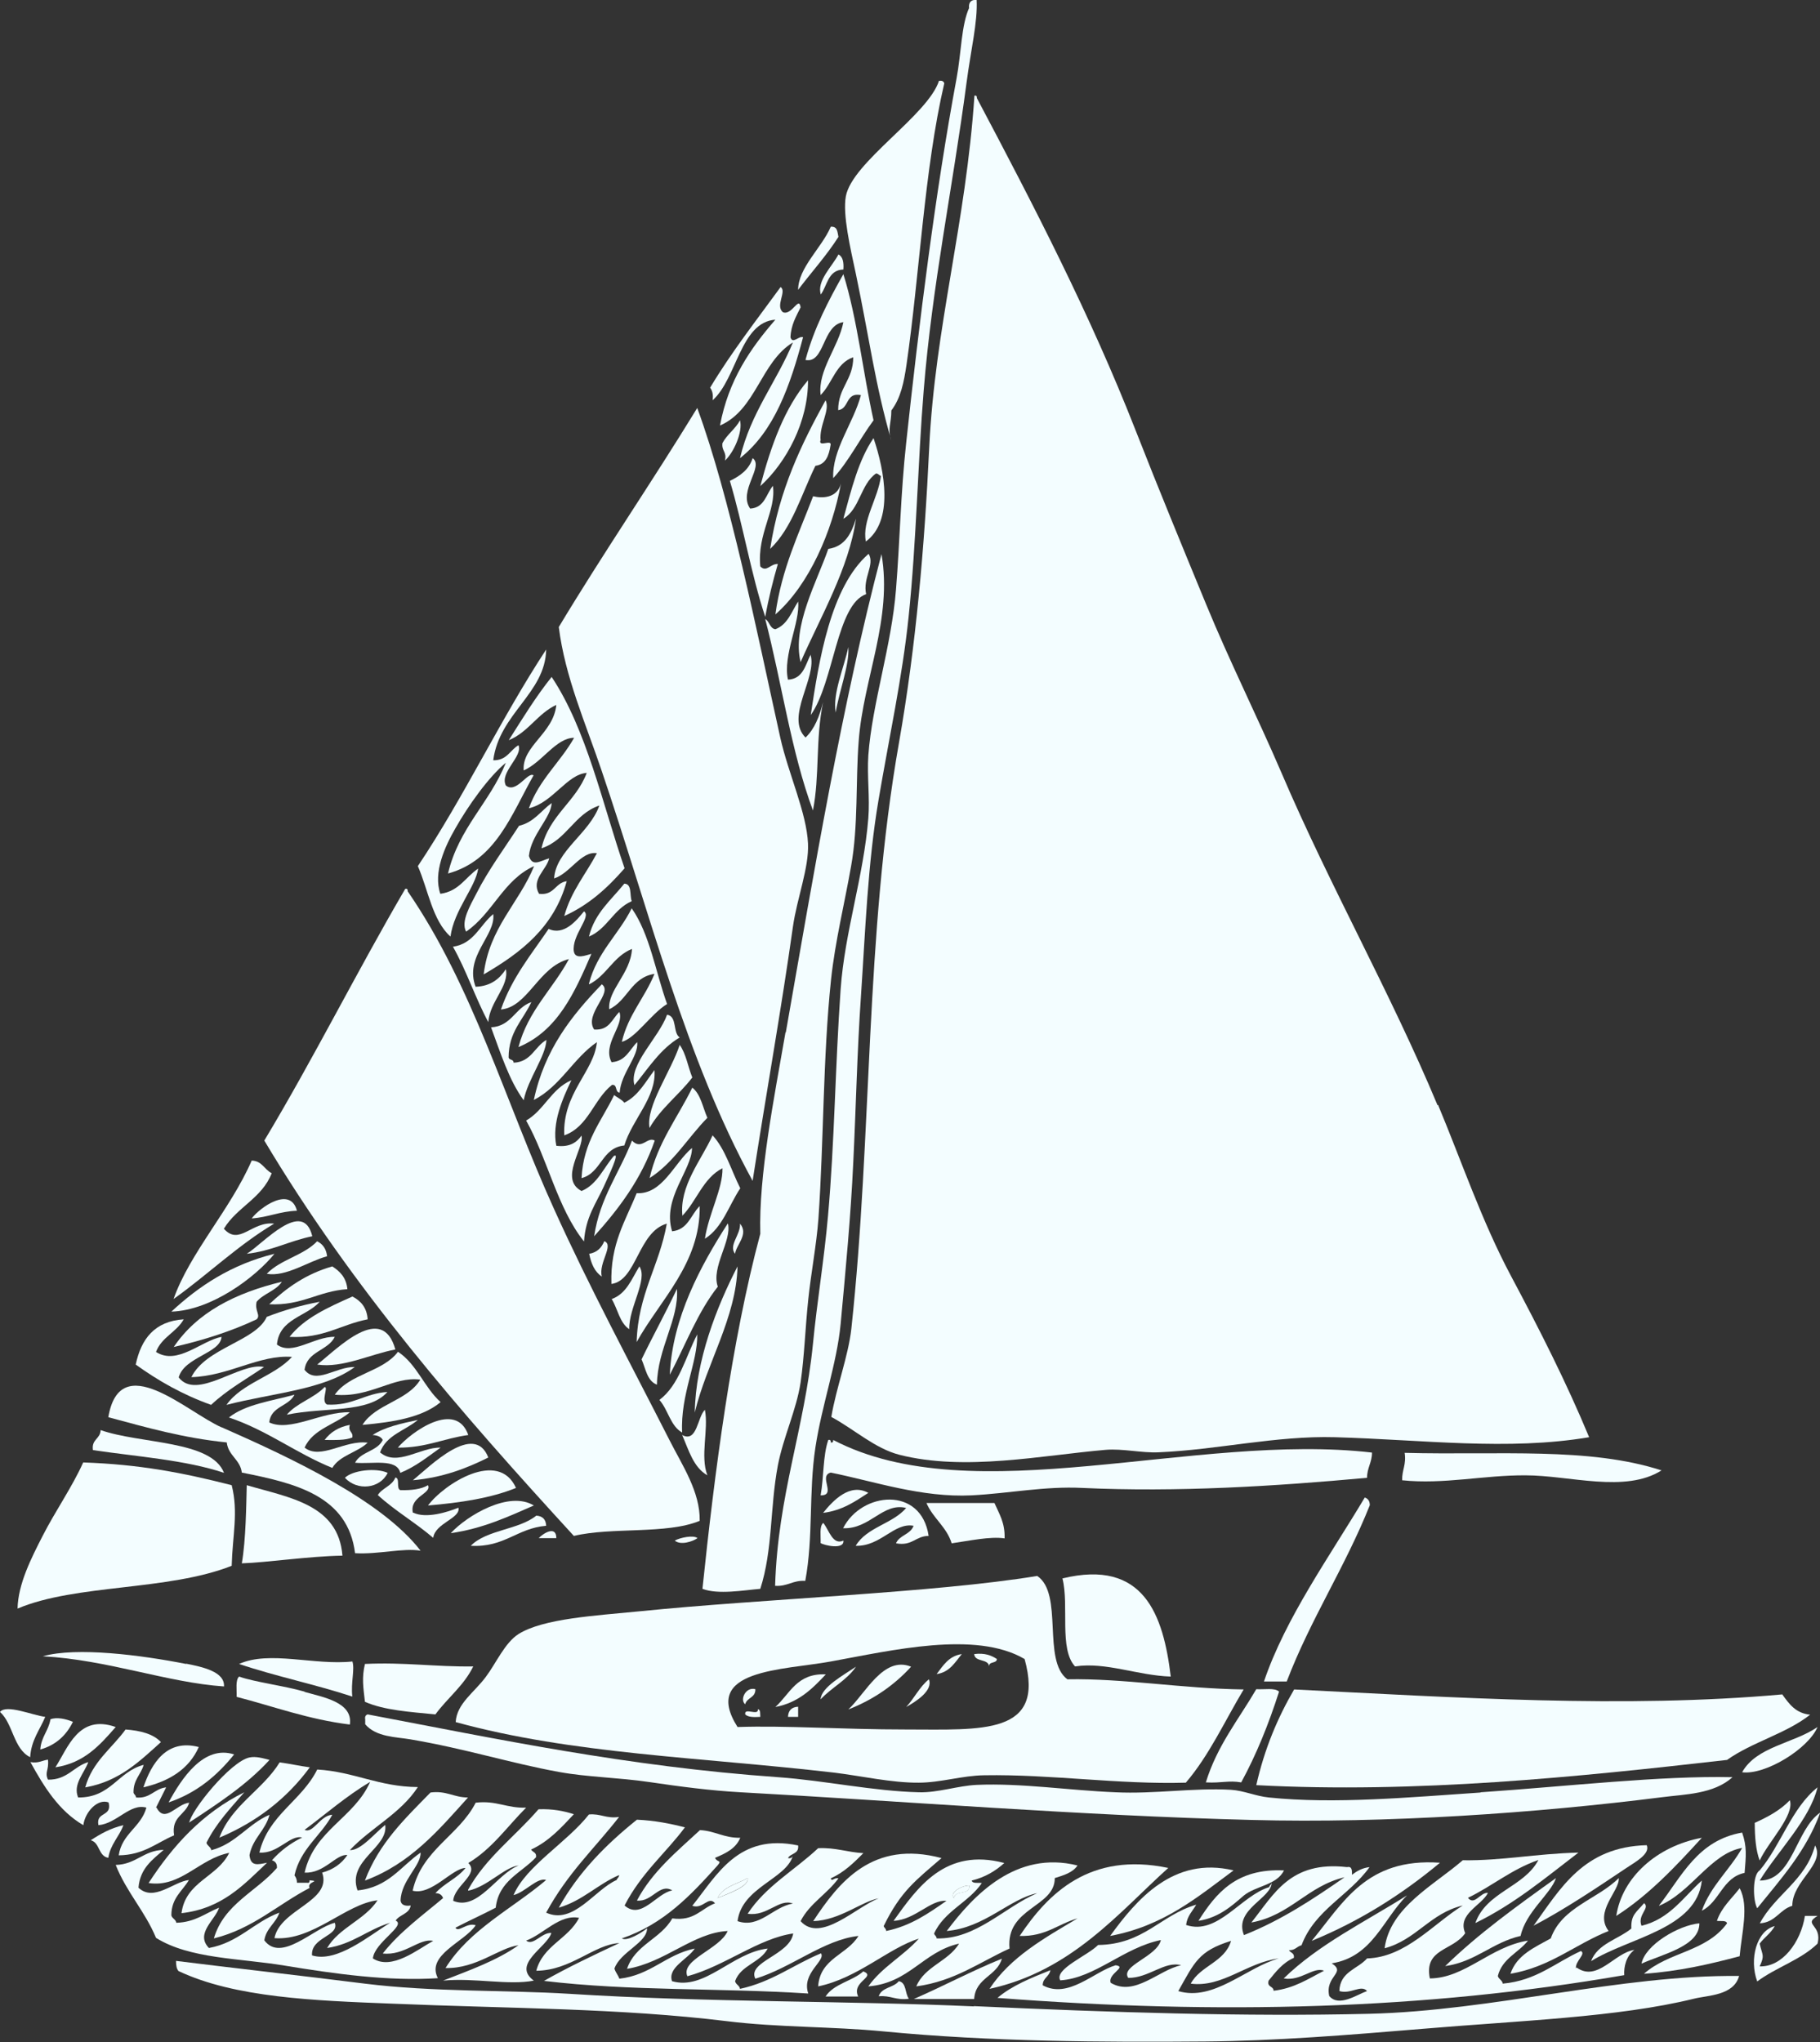 <?xml version="1.0" encoding="UTF-8"?> <svg xmlns="http://www.w3.org/2000/svg" id="Layer_1" data-name="Layer 1" viewBox="0 0 66.38 74.48"><rect x="0" y="0" width="66.38" height="74.48" fill="#333333" stroke="none"/><defs><style> .cls-1 { fill: #f3fdff; fill-rule: evenodd; stroke-width: 0px; } </style></defs><g><path class="cls-1" d="M35.35.28c-.29.63-.29,1.66-.46,2.57-.77,4.13-1.37,8.94-1.84,13.31-.2,1.82-.23,3.6-.37,5.33-.16,2.06-.87,4.16-1.01,6.06-.05.77.06,1.54,0,2.29-.17,2.13-.86,4.14-1.01,6.24-.2,2.84-.22,5.57-.46,8.26-.14,1.59-.4,3.13-.55,4.68-.31,3.11-1.28,5.51-1.38,8.82.46.03.64-.21,1.1-.18.3-1.61.12-3.21.37-4.87.24-1.57.78-3.04.92-4.5.18-1.95.37-3.93.46-5.88.1-2.02.14-4.04.28-6.06.16-2.38.25-4.86.64-7.16.38-2.25.87-4.48,1.1-6.7.29-2.8.33-5.56.55-8.26.31-3.83,1.06-7.41,1.56-11.2.16-1.22.41-2.22.37-3.03-.2-.02-.29.08-.28.28Z"></path><path class="cls-1" d="M34.25,2.94c-.4,1.26-3.17,2.97-3.4,4.22-.12.67.16,1.87.37,2.85.49,2.34.7,4.03,1.29,6.06-.15-.42,0-.62,0-1.1.35-.46.46-1.05.55-1.65.48-3.29.65-7.15,1.38-10.28-.02-.07-.08-.11-.18-.09Z"></path><path class="cls-1" d="M52.43,40.31c-1.71-4.1-3.93-8-5.69-12.12-.89-2.07-1.89-4.06-2.75-6.15-.87-2.11-1.74-4.22-2.57-6.34-1.66-4.24-3.72-8.21-5.79-12.12,0-.06-.01-.11-.09-.09-.31,4.66-1.44,8.43-1.65,12.85-.17,3.6-.48,7.21-1.1,10.74-1.25,7.08-.97,14.28-1.74,21.39-.11.99-.55,2.14-.73,3.21.85.46,1.59,1.15,2.48,1.38,2.39.61,5.2.02,7.53-.18.63-.05,1.31.12,1.93.09,2.14-.09,4.28-.61,6.43-.55,3.2.09,6.31.5,9.27,0-.83-2-1.82-3.95-2.85-5.88-1.07-2.01-1.78-4.13-2.66-6.24Z"></path><path class="cls-1" d="M30.3,8.27c-.33.77-1.19,1.5-1.19,2.3.49-.65,1.03-1.24,1.47-1.93-.04-.18-.03-.39-.28-.37Z"></path><path class="cls-1" d="M29.93,10.75c.25-.33.26-.9.83-.92.02-.26-.02-.47-.18-.55-.22.43-.81.97-.64,1.47Z"></path><path class="cls-1" d="M29.38,13.13c.7.14.61-1.28,1.38-1.38-.18.92-.94,1.75-.83,2.66.43-.43.55-1.16,1.19-1.38,0,.83-.55,1.1-.55,1.93.41-.05.26-.66.83-.55-.27,1.02-1.06,2-1.01,3.03.57-.62.96-1.42,1.47-2.11-.39-1.76-.59-3.7-1.1-5.33-.54.96-1.06,1.94-1.38,3.12Z"></path><path class="cls-1" d="M28.83,12.31c.02-.47.21-.77.37-1.1-.06-.43-.31.3-.64.18-.3-.23.15-.77-.09-.92-.88,1.21-1.79,2.37-2.57,3.67.08.11.12.25.09.46.89-.79,1.01-2.85,2.29-2.94-.91,1.05-1.71,2.2-2.02,3.86,1.32-.57,1.48-2.31,2.66-3.03-.6,1.45-1.54,2.56-1.93,4.22,1.25-.98,1.83-2.64,2.3-4.41-.16-.06-.38.27-.46,0Z"></path><path class="cls-1" d="M29.47,13.87c-.86,1.01-1.35,2.39-1.74,3.86.95-.86,1.75-2.35,1.74-3.86Z"></path><path class="cls-1" d="M29.93,16.07c-.06-.56.36-1.11.18-1.47-.88,1.6-1.69,3.26-2.02,5.42.8-.76,1.14-1.99,1.65-3.03.38-.05.49-.37.55-.74.07-.25-.43.07-.37-.18Z"></path><path class="cls-1" d="M25.43,14.88c-1.65,2.7-3.42,5.28-5.05,7.99.23,1.83.98,3.51,1.56,5.23,1.75,5.15,3.07,10.52,5.51,14.97.49-3.16,1.05-6.28,1.47-9.27.15-1.05.59-2.15.55-3.03-.05-1.13-.71-2.53-1.01-3.86-.88-3.98-1.83-8.76-3.03-12.03Z"></path><path class="cls-1" d="M26.35,16.16c-.04.29.17.32.09.64.32-.29.66-1.05.55-1.47-.17.32-.47.51-.64.83Z"></path><path class="cls-1" d="M27.73,20.66c-.12-1.2.59-2.04.46-2.94-.25.3-.3.8-.83.83-.45-.64.52-1.53.09-1.84-.13.42-.46.65-.83.83.48,1.61.77,3.39,1.29,4.96.12-.67.28-1.31.46-1.93-.28-.01-.41.32-.64.09Z"></path><path class="cls-1" d="M29.66,18.09c-.52,1.37-1.15,2.65-1.38,4.32,1.24-1.08,2.08-3.06,2.39-4.77-.14.54-.7.54-1.01.46Z"></path><path class="cls-1" d="M30.21,20.02c-.41,1.19-1.33,2.82-1.01,4.13.72-1.64,1.77-3.43,2.02-5.23-.17.54-.4,1.01-1.01,1.1Z"></path><path class="cls-1" d="M31.68,20.2c-1.39,1.21-1.81,3.89-2.11,5.88.85-1.2.94-4.03,2.02-4.41-.13-.59.33-1.08.09-1.47Z"></path><path class="cls-1" d="M28.65,37.65c-.42,2.42-.98,5.21-.92,7.35-1.05,3.91-1.67,8.73-2.11,12.95.58.22,1.5.05,2.11,0,.46-1.43.35-2.97.64-4.5.2-1.04.68-2.03.83-3.03.14-.97.17-2,.28-3.03.1-.96.3-1.99.37-2.94.2-2.89.16-5.85.46-8.72.15-1.4.49-2.76.73-4.13.27-1.5.16-3.06.28-4.59.17-2.26,1.24-4.44.83-6.8-1.45,5.52-2.45,11.53-3.49,17.45Z"></path><path class="cls-1" d="M29.57,23.87c-.2.38-.27.89-.83.92-.2-.87.45-2.1.37-2.85-.24.37-.38.84-.83,1.01-.21-.03-.21-.29-.37-.37.6,2.31.95,4.86,1.74,6.98.25-1.27.09-2.6.37-3.95-.13.51-.31.98-.64,1.29-.76-.75.44-2.19.18-3.03Z"></path><path class="cls-1" d="M18.55,27c.72-.29,1.05-.97,1.74-1.29-.1,1.04-1.26,1.5-1.19,2.39.67-.29,1.18-1.19,1.84-1.19-.51.9-1.28,1.53-1.65,2.57.87-.2,1.39-1.24,2.11-1.29-.4,1.06-1.38,1.55-1.65,2.75.92-.3,1.19-1.25,2.11-1.56-.36,1.02-1.59,1.65-1.65,2.66.59-.19.99-1.01,1.56-.92-.4.76-.94,1.38-1.19,2.29.91-.41,1.59-1.04,2.2-1.74-.82-2.39-1.38-5.05-2.66-6.98-.57.71-1.06,1.51-1.56,2.3Z"></path><path class="cls-1" d="M22.77,32.23c-.48.6-1.08,1.07-1.29,1.93.67-.28.89-1,1.56-1.29-.08-.23.02-.64-.28-.64Z"></path><path class="cls-1" d="M20.2,44.08c-1.77-3.9-2.95-8.11-5.33-11.57,0-.06-.01-.11-.09-.09-1.76,3.01-3.35,6.2-5.14,9.18,3.2,5.37,7.19,9.95,11.29,14.42,1.38-.33,3.38-.05,4.59-.55.02-1.06-.64-2.03-1.1-2.94-1.45-2.85-2.92-5.57-4.22-8.45Z"></path><path class="cls-1" d="M21.49,35.9c.63-.31.88-1.02,1.56-1.29-.05.9-.89,1.5-.83,2.2.67-.31.8-1.16,1.65-1.29-.35.87-.96,1.49-1.19,2.48.51-.14,1.06-1.02,1.65-1.38-.42-1.17-.63-2.55-1.29-3.49-.48.96-1.27,1.61-1.56,2.75Z"></path><path class="cls-1" d="M20.93,34.71c-.09-.6.66-1.28.37-1.47-.27.33-.73.9-1.29.64-.63.93-1.34,1.78-1.74,2.94.99-.09,1.37-1.56,2.48-1.84-.59,1.1-1.49,1.88-1.84,3.21,1.43-.59,2.05-1.99,2.66-3.4-.2.05-.59.22-.64-.09Z"></path><path class="cls-1" d="M17.35,36c-.43-1.12.74-1.88.64-2.66-.49.4-.7,1.08-1.47,1.19.49.86.82,1.88,1.29,2.75.05-.75.77-1.31.64-1.93-.23.35-.55.62-1.1.64Z"></path><path class="cls-1" d="M22.31,38.75c-.36-.66.47-1.35.28-1.84-.27.25-.36.68-.92.64-.38-.57.71-1.34.28-1.65-1.1,1.14-2.09,2.38-2.48,4.22.97-.5,1.43-1.51,2.3-2.11-.1,1.07-1.26,1.86-1.19,3.4.88-.31,1.07-1.31,1.74-1.84.21-.03.1.27.28.28.05-.71.7-1.32.64-1.84-.28.27-.41.69-.92.73Z"></path><path class="cls-1" d="M24.33,37.01c-.3.84-1.41,1.82-1.19,2.57.51-.62.94-1.32,1.65-1.74-.26-.17-.08-.77-.46-.83Z"></path><path class="cls-1" d="M23.69,41.14c.41-.72,1.07-1.2,1.56-1.84-.16-.4-.23-.87-.46-1.19-.31.96-1.24,2.23-1.1,3.03Z"></path><path class="cls-1" d="M22.77,40.22c-.09-.12-.25-.18-.37-.28-.46.95-1.12,1.69-1.19,3.03.73-.19.73-1.11,1.56-1.19.28-.94,1.18-1.76,1.1-2.75-.33.43-.59.94-1.1,1.19Z"></path><path class="cls-1" d="M23.69,42.97c.88-.56,1.4-1.48,2.11-2.2-.17-.38-.24-.86-.55-1.1-.53,1.09-1.26,1.99-1.56,3.31Z"></path><path class="cls-1" d="M24.88,44.35c.53-.54.76-1.38,1.47-1.74.02.73-.51,1.68-.64,2.57.64-.4.87-1.21,1.29-1.84-.33-.65-.54-1.42-1.01-1.93-.4.89-1.22,1.84-1.1,2.94Z"></path><path class="cls-1" d="M23.05,41.6c-.45,1.17-1.17,2.08-1.38,3.49.9-1,1.72-2.08,2.21-3.49-.27-.16-.48.37-.83,0Z"></path><path class="cls-1" d="M24.51,44.9c-.36-1.2.72-2.21.73-3.03-.65.54-1.07,1.7-2.02,1.65-.4,1-.97,1.85-.92,3.31.92-.12.97-1.9,2.02-2.2-.27,1.54-1.05,2.56-1.1,4.32.84-1.52,2.33-2.87,2.3-4.96-.33.32-.42.86-1.01.92Z"></path><path class="cls-1" d="M9.18,44.44c.6-.04,1.03-.26,1.65-.28-.24-.92-1.36-.11-1.65.28Z"></path><path class="cls-1" d="M9,45.73c.91-.1,1.55-.47,2.39-.64-.34-1.4-1.81.29-2.39.64Z"></path><path class="cls-1" d="M26.54,44.63c-.97,1.51-2.02,3.43-2.11,5.51.57-1.08,1.02-2.29,1.75-3.21-.25-.71.52-1.68.37-2.3Z"></path><path class="cls-1" d="M26.81,45.73c.04-.33.51-.71.18-1.1.03.4-.43.79-.18,1.1Z"></path><path class="cls-1" d="M11.57,45.27c-.49.52-1.35.67-1.84,1.19.71.12,1.5-.45,2.2-.64-.03-.27-.16-.45-.37-.55Z"></path><path class="cls-1" d="M22.04,45.27c-.1.24-.26.41-.55.46.07.36.2.66.46.83-.13-.5.46-1.15.09-1.29Z"></path><path class="cls-1" d="M12.12,46.19c-.95.27-1.67.78-2.3,1.38,1.19.06,1.79-.48,2.85-.55-.04-.42-.27-.65-.55-.83Z"></path><path class="cls-1" d="M22.31,47.38c.22.36.29.87.64,1.1-.02-.79.69-1.81.37-2.29-.28.45-.47,1-1.01,1.19Z"></path><path class="cls-1" d="M6.33,49.13c1.1-.25,2.12-.58,3.03-1.01.16-.15-.08-.31,0-.64.25-.3.71-.4.92-.73-1.7.41-3.1,1.12-3.95,2.39Z"></path><path class="cls-1" d="M23.96,50.5c.02-1.32.81-2.38.73-3.49-.41.87-.87,1.7-1.29,2.57.15.34.2.78.55.92Z"></path><path class="cls-1" d="M12.85,47.29c-.87.39-1.74.77-2.29,1.47,1.23.07,1.87-.45,2.85-.64-.03-.43-.25-.67-.55-.83Z"></path><path class="cls-1" d="M11.11,49.95c.09-.67.85-.68,1.1-1.19-.75-.02-1.55.7-2.11.28.09-.95,1.07-1.01,1.56-1.56-.69.13-1.34.32-1.93.55-.4.89-2.23,1.13-2.75,2.2,1.37-.04,2.48-.83,3.67-.74-.66.72-1.82.94-2.39,1.75,1.72-.44,3.55-.55,4.68-1.38-.69-.02-1.42.66-1.84.09Z"></path><path class="cls-1" d="M6.52,50.23c.21-.74,1.52-.87,1.56-1.47-.74.14-1.61,1.05-2.39.55.2-.54.75-.72,1.01-1.19-1.06.07-1.55.71-1.75,1.65.82.59,1.71,1.1,2.75,1.47.57-.54,1.27-.93,1.93-1.38-.86-.2-2.46,1.25-3.12.37Z"></path><path class="cls-1" d="M11.57,49.77c.92.14,1.94-.38,2.85-.55-.48-1.72-2.08-.06-2.85.55Z"></path><path class="cls-1" d="M24.88,52.25c-.07-1.39.57-2.55.55-3.58-.43.83-.66,1.85-1.38,2.39.32.36.4.95.83,1.19Z"></path><path class="cls-1" d="M8.08,52.06c-1.27-.56-3.7-2.89-4.13-.37,1.38.37,2.73.76,4.32.92.06.49.49.62.55,1.1,1.97.39,3.87.85,4.13,2.94.85.05,1.77-.2,2.39-.09-1.4-1.82-4.66-3.36-7.25-4.5Z"></path><path class="cls-1" d="M11.11,52.8c.3-.68,1.12-.84,1.65-1.29-1.03-.03-2.18.73-2.94.37.06-.59.71-.58.92-1.01-.84.23-1.79.35-2.39.83,1.4.47,2.44,1.3,3.77,1.84.27-.46.91-.56,1.29-.92-.84-.11-1.71.64-2.3.18Z"></path><path class="cls-1" d="M25.71,51.42c-.28.27-.28,1.21-.83.92.24.55.41,1.18.92,1.47-.27-.71.05-1.66-.09-2.39Z"></path><path class="cls-1" d="M14.51,52.8c1.02.01,1.68-.34,2.57-.46-.45-1.28-2.08-.12-2.57.46Z"></path><path class="cls-1" d="M13.86,52.98c.22-.64.92-.8,1.38-1.19-.61.13-1.21.26-1.65.55.17.01.31.06.37.18-.2.42-.8.42-1.01.83.62.06,1.52-.17,1.65.37.57-.23,1-.59,1.47-.92-.73-.02-1.58.7-2.2.18Z"></path><path class="cls-1" d="M12.76,51.97c-.42.08-.71.27-.92.55.38,0,.75.02,1.01-.09.04-.22-.17-.2-.09-.46Z"></path><path class="cls-1" d="M3.67,52.16c-.01.33-.34.33-.28.73,1.62.24,3.38.36,4.78.83-.46-1.19-3.05-1.05-4.5-1.56Z"></path><path class="cls-1" d="M15.06,53.99c1.09-.1,1.95-.43,2.75-.83-.51-1.31-2.12.31-2.75.83Z"></path><path class="cls-1" d="M30.39,52.52c0,.06-.01.11-.09.09,0-.06-.01-.11-.09-.09-.2.57-.16,1.37-.28,2.02.6.01-.1-.71.37-.83,1.58.32,3.32.92,5.14.83,1.36-.07,2.67-.34,4.04-.27,3.46.16,7.01-.06,10.38-.37,0-.37.18-.55.18-.92-6.46-.75-14.54,2.21-19.65-.46Z"></path><path class="cls-1" d="M51.23,52.98c.07.44-.1.63-.09,1.01,1.51.16,2.99-.19,4.5-.18,1.61,0,3.63.66,4.96-.18-2.65-.86-5.92-.55-9.37-.64Z"></path><path class="cls-1" d="M3.03,53.35c-.4.89-1.01,1.76-1.47,2.66-.42.82-.9,1.76-.92,2.66,2.13-.9,5.48-.64,7.81-1.56.03-1.1.25-1.96,0-2.94-1.8-.46-3.37-.76-5.42-.83Z"></path><path class="cls-1" d="M15.61,54.91c1.19-.1,2.3-.27,3.21-.64-.64-1.42-2.62-.15-3.21.64Z"></path><path class="cls-1" d="M12.58,53.9c.45.49,1.28.4,1.56-.18-.44-.2-1.29-.09-1.56.18Z"></path><path class="cls-1" d="M9,54.17c-.02.72-.03,1.98-.18,2.85.93-.03,2.43-.26,3.67-.28-.15-1.87-1.93-2.11-3.49-2.57Z"></path><path class="cls-1" d="M30.02,55.18c.71-.09,1.17-.42,1.65-.73-.67-.37-1.28.27-1.65.73Z"></path><path class="cls-1" d="M30.76,55.74c.98.03,1.44-.95,2.29-.74-.49.58-1.44.7-1.84,1.38.91.03,1.4-.86,2.11-.73-.11.32-.52.34-.64.64.6.11.71-.27,1.19-.27-.27-1.83-2.45-1.61-3.12-.28Z"></path><path class="cls-1" d="M16.44,55.92c1.18-.17,2.09-.6,3.03-1.01-.9-.55-2.43.36-3.03,1.01Z"></path><path class="cls-1" d="M33.79,54.82c.24.56.73.86.92,1.47.63-.09,1.4-.26,1.93-.18.02-.57-.2-.9-.37-1.29h-2.48Z"></path><path class="cls-1" d="M19.56,55.28c-.64.52-1.81.51-2.39,1.1,1.23.07,1.68-.64,2.75-.73-.01-.23-.13-.36-.37-.37Z"></path><path class="cls-1" d="M30.02,55.55c-.14.13-.08.47-.09.73.11.08.87.26.83-.09-.39.18-.52-.38-.73-.64Z"></path><path class="cls-1" d="M19.65,56.1h.64c0-.49-.51-.15-.64,0Z"></path><path class="cls-1" d="M24.61,56.19c.21.18.65.04.83-.09-.15-.12-.63-.02-.83.09Z"></path><path class="cls-1" d="M30.76,18.92c.6-.35.63-1.26,1.19-1.65.09,0,.11.07.18.09-.1.82-.7,1.63-.55,2.39,1.02-.75.69-2.57.28-3.77-.55.8-.81,1.88-1.1,2.94Z"></path><path class="cls-1" d="M30.48,25.99c.12-.76.51-1.75.46-2.39-.15.74-.58,1.68-.46,2.39Z"></path><path class="cls-1" d="M15.24,31.59c.38.87.53,1.98,1.19,2.57.13-.97.91-1.79,1.01-2.48-.46.31-.7.83-1.38.92-.27-.78.17-1.73.55-2.39.47-.83,1.21-1.87,1.84-2.39-.59,1.46-1.72,2.38-2.11,4.04,1.75-.48,2.31-2.15,3.12-3.58-.21-.15-.63.68-1.01.37-.24-.48.63-1.06.46-1.47-.31.18-.42.56-.92.55.22-1.71,1.9-2.44,1.93-4.04-1.66,2.53-3,5.39-4.68,7.9Z"></path><path class="cls-1" d="M20.02,31.31c-.32.09-.6.32-.73-.09.08-.78.81-1.39.83-1.93-.39.28-.64.7-1.19.83-.51.79-1.12,1.61-1.56,2.48-.22.43-.57,1.01-.37,1.38.97-.66,1.36-1.89,2.48-2.39-.56,1.37-1.63,2.23-1.84,3.95,1.36-.79,2.57-1.72,3.03-3.4-.43.06-.45.53-1.01.46-.3-.52.27-.87.37-1.29Z"></path><path class="cls-1" d="M18.73,38.75c0-.12-.16-.08-.18-.18,0-.94.53-1.37.83-2.02-.59.2-.72.88-1.47.92.35.94.65,1.92,1.19,2.66.16-.79.8-1.59.83-2.2-.43.24-.55.8-1.19.83Z"></path><path class="cls-1" d="M22.4,42.15c-.39.44-.61,1.05-1.19,1.29-.83-.44.1-1.55,0-2.02-.18.25-.43.43-.92.37-.17-.84.24-1.74.55-2.39-.73.31-.99,1.09-1.65,1.47.78,1.39,1.14,3.2,2.11,4.41.06-.9.44-1.38.73-2.02.18-.4.58-1.23.37-1.1Z"></path><path class="cls-1" d="M8.17,44.81c.47-.78,1.39-1.11,1.74-2.02-.27-.13-.35-.45-.73-.46-.78,1.79-2.26,3.37-2.85,5.05,1.25-.89,2.33-1.95,3.67-2.75-.82-.1-1.27.83-1.84.18Z"></path><path class="cls-1" d="M10.01,45.73c-1.57.39-2.75,1.17-3.76,2.11,1.48-.05,3.08-1.27,3.76-2.11Z"></path><path class="cls-1" d="M26.9,46.19c-.76,1.47-1.53,3.43-1.56,5.33.43-1.8,1.51-3.45,1.56-5.33Z"></path><path class="cls-1" d="M14.51,49.31c-.55.73-1.77.8-2.3,1.56,1.29.12,2.13-.68,3.12-.55-.47.78-1.63.88-2.11,1.65,1.13-.1,2.18-.27,2.85-.83-.6-.54-.87-1.39-1.56-1.84Z"></path><path class="cls-1" d="M11.84,50.59c-.39.41-1.02.58-1.38,1.01,1.37-.29,2.97-.04,3.67-.83-.83.05-1.26.51-2.2.46-.24-.12.06-.64-.09-.64Z"></path><path class="cls-1" d="M15.06,55.18c-.14-.6.7-.7.55-1.01-.25.15-.61.19-1.01.18-.16-.06,0-.44-.18-.46-.12.31-.48.38-.64.64.62.57,1.38,1.01,2.02,1.56.07-.54,1.01-.71.92-1.1-.39.16-1.18.41-1.65.18Z"></path></g><g><path class="cls-1" d="M49.77,54.63c-1.27,2.13-2.89,4.39-3.67,6.7h.83c.87-2.28,2.13-4.17,3.03-6.43,0-.16-.07-.24-.18-.28Z"></path><path class="cls-1" d="M37.83,57.48c-3.78.62-9.98.83-14.51,1.29-1.61.16-3.5.26-4.41.83-.5.32-.82,1.07-1.19,1.56-.42.57-1.06.97-1.1,1.65,4.25,1.17,8.95,1.28,13.77,1.84,1.01.12,2.13.38,3.12.37.8,0,1.58-.26,2.39-.27,2.45-.04,4.88.34,7.35.27.85-.99,1.42-2.25,2.11-3.4-2.25-.03-4.38-.41-6.43-.37-.93-.69-.13-3.12-1.1-3.77ZM33.05,63.08c-2.36,0-4.36-.15-6.15-.09-1.34-2.11,1.66-2.07,3.4-2.39,2.21-.4,5.28-1.14,7.07-.09.77,2.79-1.56,2.57-4.32,2.57Z"></path><path class="cls-1" d="M38.75,57.57c.25.98-.13,2.58.46,3.21,1.13-.17,2.27.33,3.49.37-.27-2.25-.98-4.3-3.95-3.58Z"></path><path class="cls-1" d="M6.79,60.69c-1.62-.32-3.99-.63-5.23-.28,2.38.13,4.54.96,6.61,1.1.03-.54-.78-.71-1.38-.83Z"></path><path class="cls-1" d="M34.16,61.06c.48-.07.67-.43.92-.73-.48.07-.68.42-.92.73Z"></path><path class="cls-1" d="M36.08,60.79c-.03-.21.27-.1.28-.28-.2-.13-.44-.23-.83-.18.03.31.52.15.55.46Z"></path><path class="cls-1" d="M12.85,60.6c-1.38.15-3.02-.41-4.13.09,1.33.45,2.8.75,4.13,1.19-.06-.51.1-1,0-1.29Z"></path><path class="cls-1" d="M30.94,62.35c.92-.36,1.68-.89,2.29-1.56-1.01-.41-1.67.99-2.29,1.56Z"></path><path class="cls-1" d="M13.31,60.69c-.12.51-.06.85,0,1.38.7.31,1.65.37,2.57.46.44-.6,1.04-1.05,1.38-1.75-1.37.02-2.53-.16-3.95-.09Z"></path><path class="cls-1" d="M29.93,61.98c.4-.43.96-.7,1.29-1.19-.46.31-1.27.75-1.29,1.19Z"></path><path class="cls-1" d="M28.28,62.26c.85-.16,1.35-.67,1.84-1.19-1.06-.05-1.31.71-1.84,1.19Z"></path><path class="cls-1" d="M11.11,61.7c-.77-.22-1.83-.35-2.39-.55-.14.13-.08.47-.09.74,1.36.35,2.6.82,4.13,1.01.12-.82-.99-1-1.65-1.19Z"></path><path class="cls-1" d="M33.05,62.26c.36-.2.99-.6.83-1.01-.34.27-.53.69-.83,1.01Z"></path><path class="cls-1" d="M27.18,62.16c.06-.25.38-.23.37-.55-.35-.1-.58.39-.37.55Z"></path><path class="cls-1" d="M45.82,61.61c-.64,1.1-1.43,2.06-1.84,3.4.6.03.82-.08,1.29,0,.55-1.01,1-2.12,1.38-3.31-.15-.15-.54-.07-.83-.09Z"></path><path class="cls-1" d="M65.01,61.8c-5.76.52-11.96.11-17.81-.18-.6,1.03-1.08,2.16-1.38,3.49,5.83.31,11.74-.3,17.17-.92.91-.65,2.16-.96,3.03-1.65-.53-.05-.77-.4-1.01-.73Z"></path><path class="cls-1" d="M0,62.44c.48.43.49,1.35,1.1,1.65.04-.63.35-.99.55-1.47-.47-.06-1.42-.47-1.65-.18Z"></path><path class="cls-1" d="M28.74,62.62h.37v-.37c-.23.01-.36.13-.37.37Z"></path><path class="cls-1" d="M27.18,62.53c.11.11.33.1.55.09-.01-.11.02-.26-.09-.28.04.26-.5-.07-.46.18Z"></path><path class="cls-1" d="M53.99,65.38c-2.54.17-5.32.43-7.71.18-.49-.05-.91-.25-1.38-.28-1.36-.08-2.79.16-4.22.09-1.7-.07-3.43-.34-5.05-.27-.69.03-1.42.29-2.11.27-1.67-.04-3.45-.43-5.14-.55-5.53-.39-10.27-1.4-14.97-2.29-.07.02-.11.08-.09.18v.18c.4.47,1.12.46,1.65.55,2.05.35,3.61.86,5.42,1.19,1.04.19,2.16.2,3.31.37,1.08.16,2.22.31,3.31.37,5.86.32,12.38.85,18.64,1.01,4.93.13,10.39-.25,14.97-.83.85-.11,1.88-.11,2.57-.73-2.62-.06-5.97.33-9.18.55Z"></path><path class="cls-1" d="M1.84,62.71c-.07.42-.34.64-.37,1.1.57-.16.95-.52,1.19-1.01-.27-.11-.59-.18-.83-.09Z"></path><path class="cls-1" d="M2.02,64.46c1.06-.16,1.63-.82,2.2-1.47-1.36-.48-1.74.76-2.2,1.47Z"></path><path class="cls-1" d="M63.54,64.64c.84.11,2.41-.85,2.75-1.65-.87.6-2.23.71-2.75,1.65Z"></path><path class="cls-1" d="M3.12,65.19c1.24-.22,1.98-.96,2.75-1.65-.28-.3-.75-.42-1.29-.46-.5.69-1.21,1.17-1.47,2.11Z"></path><path class="cls-1" d="M5.23,65.19c.94-.22,1.66-.66,2.02-1.47-1.18-.31-1.73.61-2.02,1.47Z"></path><path class="cls-1" d="M6.15,65.74c1.03-.35,1.77-.98,2.39-1.75-1.11-.36-1.92.88-2.39,1.75Z"></path><path class="cls-1" d="M6.89,66.48c1.05-.69,2.11-1.38,2.94-2.29-.24-.06-.49-.14-.73-.09-.7.15-2.14,1.94-2.2,2.39Z"></path><path class="cls-1" d="M5.69,65.93c.12-.25.25-.49.37-.74-.44.05-.57.42-1.1.37,0-.09-.08-.11-.09-.18-.01-.47.27-.65.37-1.01-.95.25-1.19,1.2-2.39,1.19-.2-.48.22-.88.37-1.29-.54.16-.76.65-1.47.64-.13-.28.04-.33,0-.73-.22.03-.34.14-.64.09.5.91,1.04,1.78,1.93,2.3.06-.48.52-.98.92-.83.14.54-.47.32-.37.83.68-.06,1.15-.81,1.75-.64-.2.72-.89.94-1.01,1.74.91-.01,1.38-.46,2.02-.73-.11-.69.42-.74.55-1.19-.47.05-.88.77-1.19.18Z"></path><path class="cls-1" d="M7.99,67.03c1.38-.58,2.48-1.44,3.31-2.57-.38-.05-.72-.13-1.1-.18-.63,1.02-1.75,1.55-2.2,2.75Z"></path><path class="cls-1" d="M7.71,67.49c-.02-.13-.15-.16-.18-.28.36-.72.88-1.26,1.38-1.84-1.52.75-2.6,1.94-3.49,3.31,1.17.18,1.85-.89,2.94-1.1-.43.89-1.59,1.04-1.74,2.2,1.49-.17,2.27-1.04,3.12-1.84-.35.07-.6.14-.64-.28.12-.62.58-.89.73-1.47-.79.34-1.22,1.05-2.11,1.29Z"></path><path class="cls-1" d="M15.7,65.38c-.92.94-1.88,1.85-2.39,3.21,1.65-.61,2.69-1.84,3.76-3.03-.53,0-.78-.26-1.38-.18Z"></path><path class="cls-1" d="M64,66.48c0,.52.04,1.01.18,1.38.31-.68,1.28-1.65,1.1-2.2-.34.36-.8.61-1.29.83Z"></path><path class="cls-1" d="M3.95,67.76c.08-.5.4-.77.55-1.19-.47.11-.84.32-1.19.55.34.09.27.58.64.64Z"></path><path class="cls-1" d="M60.51,69.51c1.17-.48,1.88-1.91,3.03-2.11-.45.8-1.14,1.37-1.47,2.29.65-.32.75-1.21,1.56-1.38.05-.62.09-.95-.09-1.47-1.62.28-2.2,1.59-3.03,2.66Z"></path><path class="cls-1" d="M58.95,69.88c1.21-.78,2.17-1.81,3.12-2.85-1.63.3-2.91,1.44-3.12,2.85Z"></path><path class="cls-1" d="M55.92,70.24c1.11-.57,2.4-1.44,3.4-2.11.31-.21.88-.51.74-.83-2.3.06-3.14,1.57-4.13,2.94Z"></path><path class="cls-1" d="M64.18,70.15c.58-.03.72-.5,1.19-.64,0-.91,1.21-1.52.83-2.2-.34,1.28-1.46,1.79-2.02,2.85Z"></path><path class="cls-1" d="M47.84,70.79c1.78-.73,3.31-1.71,4.68-2.85-2.7-.19-3.54,1.48-4.68,2.85Z"></path><path class="cls-1" d="M40.49,70.61c1.94-.36,3.18-1.41,4.5-2.39-2.2-.53-3.55,1.08-4.5,2.39Z"></path><path class="cls-1" d="M43.71,70.06c.74-.12,1.19-.52,1.65-.92.44-.36,1.21-.38,1.47-.92-1.74-.08-2.48.83-3.12,1.84Z"></path><path class="cls-1" d="M26.17,69.23c.39-.17,1.16-.43,1.1-.73-.39.22-.91.32-1.1.73Z"></path><path class="cls-1" d="M56.56,70.7c-.59.33-1.24.6-1.47,1.29,1.46-.25,2.35-1.07,3.58-1.56-.54-.71.41-1.46.37-1.93-.78.78-2.07,1.05-2.48,2.2Z"></path><path class="cls-1" d="M59.96,69.42c-.29.34-.48.42-.46.92-.49.4-1.23.55-1.47,1.19,1.4-.87,3.85-1.17,4.04-2.94-.68.61-1.17,1.4-2.2,1.65-.16-.41.33-.64.09-.83Z"></path><path class="cls-1" d="M62.62,70.06c.14.02.34-.03.37.09-.77,1.05-2.12,1.03-3.03,1.84,1.28-.09,2.4-.35,3.49-.64.07-.83.35-1.83,0-2.48-.29.38-.66.69-.83,1.19Z"></path><path class="cls-1" d="M59.87,71.62c.78-.35,2.12-.64,2.11-1.47-.76.07-1.98.79-2.11,1.47Z"></path><path class="cls-1" d="M35.53,72.91c.05-.78.83-.83,1.01-1.47-1.11.45-2.13,1-3.21,1.47h2.2Z"></path><path class="cls-1" d="M35.53,73.18c-4.58-.21-9.73-.14-14.78-.46-2.27-.14-4.95-.06-7.44-.37-2.14-.27-5.23-.62-6.89-.83,0,.16.02.29.09.37,2.05.97,4.94,1.08,7.8,1.19,4.29.18,8.29.16,12.21.64,1.87.23,3.82.19,5.69.37,3.92.38,8.03.4,11.75.37,2.55-.02,5.26-.24,7.9-.46,3.52-.3,7.16-.42,9.92-1.1.52-.13,1.45-.11,1.65-.83-4.33-.05-8.95,1.27-13.5,1.38-4.52.11-9.37-.05-14.42-.28Z"></path><path class="cls-1" d="M31.49,71.9c-.4.36-1.08.45-1.38.92h1.19c-.26-.55.69-.72.18-.92Z"></path><path class="cls-1" d="M32.78,72.26c-.18.24-.63.22-.73.55.43-.04.63.16,1.1.09-.15-.19-.08-.59-.37-.64Z"></path><path class="cls-1" d="M17.08,68.96c.71-.15,1.33-.87,1.84-.92-.81.31-1.49,1.67-2.39,1.29.03-.55.97-.97.55-1.38.86-.51,1.42-1.33,2.11-2.02-.7.03-1.08-.27-1.84-.18-.62,1.21-1.96,1.71-2.3,3.21.69.18,1.44-.82,1.93-.83-.3.38-.78.56-1.1.92.16,0,.24.07.28.18-.76.64-1.58,1.23-2.2,2.02.8.09,1.33-.57,1.84-.46-.55.3-1.51,1.09-2.2.64.06-.59,1.23-1.2.83-1.38.14-.22.5-.24.55-.55-.21.03-.35-.02-.37-.18.02-.74.75-1.27.73-1.75-.72.5-1.18,1.27-2.3,1.38-.39-1.1,1.13-1.55,1.01-2.39-.38.3-.89.94-1.29.92.77-.82,1.85-1.33,2.48-2.3-1.43-.01-2.32-.56-3.67-.64-.57,1.15-1.78,1.65-2.11,3.03.69.05,1.11-.66,1.56-.55-.43.21-.8.49-1.1.83.12.04.19.12.18.28-.75.87-1.93,1.31-2.3,2.57,1.42-.35,2.32-1.23,3.49-1.84-.11-.24.44-.24,0-.28,0,.06-.01.11-.09.09h-.37c0-.13-.04-.2-.09-.27.22-.98.96-1.43,1.38-2.21-.44.02-.7.7-1.01.55.79-.59,1.52-1.23,2.39-1.75-.58,1.32-2.04,1.76-2.39,3.31.72.04,1.15-.69,1.56-.64-.21.31-.51.53-.92.64.37,1.06-1.53,1.32-1.74,2.39,1.4.11,2.6-1.25,3.76-1.38-.47.72-1.4.99-1.84,1.74.94-.14,1.47-.67,2.3-.92-.77.47-1.94,1.47-2.85,1.19-.05-.67,1.01-.7.83-1.19-.77.19-1.95,1.47-2.57.64.07-.45.42-.62.55-1.01-.94.35-1.48,1.09-2.57,1.29-.51-.53.23-1.02.37-1.47-.5.2-.87.53-1.56.55-.02-.13-.15-.15-.18-.27,0-.64.4-.88.64-1.29-.56.06-1.28.81-1.84.28.06-.71.51-1.02.92-1.38-.74.02-1,.53-1.75.55.39.99,1.07,1.69,1.47,2.66,1.23.77,3.05.74,4.68,1.01,1.82.3,3.8.58,5.6.46-.44-.85.98-1.32,1.38-1.93-.33-.11-.63.28-.74.09.48-.25.99-.48,1.47-.73.11-.99.94-1.27,1.47-1.84.03-.18-.12-.18-.18-.28.65-.3,1.1-.8,1.56-1.29-.37-.12-.78-.2-1.29-.18-.85.99-1.92,1.76-2.57,2.94Z"></path><path class="cls-1" d="M64.18,68.59c.68-1.1,1.82-2.22,2.11-3.4-.95.76-1.33,2.1-2.11,3.03-.27.16-.25,1.1-.09,1.38.86-1.07,1.78-2.07,2.3-3.49-.9.61-1,2.48-2.2,2.48Z"></path><path class="cls-1" d="M34.52,70.43c1.39-.11,2.31-1.18,3.31-1.38-1.2.51-2.23,1.69-3.67,1.65,0-.09-.08-.11-.09-.18.37-.82,1.26-1.13,1.74-1.84-.14-.02-.34.03-.37-.09.49-.12.87-.35,1.19-.64-2.15-.57-3.16.88-4.04,2.11.8-.04,1.34-.78,1.93-.73-.65.45-1.29.91-2.2,1.1,0-.09-.07-.11-.09-.18.63-1.29,1.19-1.68,2.11-2.48-2.51-.67-3.74.87-4.68,2.3.98-.03,1.78-.73,2.39-.83-.8.29-2.12,1.65-2.85.83.33-.65.97-.99,1.38-1.56-.16-.04-.24.14-.28,0,.49-.22.84-.57,1.19-.92-.58-.03-1.01-.21-1.65-.18-.85.8-1.92,1.39-2.57,2.39.72.11,1.14-.57,1.65-.37-.72.11-1.22.92-2.02.64.16-1.24,1.78-1.53,2.02-2.39-.02.07-.08.11-.18.09.09-.18.41-.14.37-.46-2.18-.46-2.96,1.08-3.86,2.2.39.14.59-.38.83-.09-.51.19-.75.66-1.56.55-.42.75-1.36.96-1.65,1.84,1.39-.23,2.42-1.32,3.67-1.38-.28.66-1.73,1.05-1.47,1.65,1.37-.37,2.59-1.38,3.86-1.56-.12.79-1.69,1.03-1.38,1.65,1.32-.4,2.49-1.42,3.76-1.56-.41.69-1.4.81-1.47,1.84,1.45-.3,2.57-1.4,3.67-1.74-.56.63-1.35,1.04-1.84,1.74,1.5-.12,1.99-1.26,3.31-1.56-.39.65-1.26.83-1.56,1.56,1.4-.19,2.3-.88,3.4-1.38-.14-1.5,1.66-1.5,1.65-2.57.32-.1.66-.2.83-.46-2.24-.56-3.79,1.08-4.77,2.39ZM35.35,68.77c.04.38-.53.14-.55.46-.2-.18.26-.46.55-.46ZM26.17,69.23c.2-.42.71-.51,1.1-.73.06.31-.72.57-1.1.73Z"></path><path class="cls-1" d="M57.48,71.8c-.04-.27.38-.53.18-.64-.93.42-1.62,1.08-2.85,1.19-.02-.13-.15-.16-.18-.28.16-.64.75-.84,1.1-1.29-1.38.22-2.29,1.37-3.58,1.38-.22-1.1.84-1,1.29-1.65-.3-.7.59-1,.83-1.47-.28-.03-.49.48-.73.18.89-.43,1.59-1.04,2.57-1.38-.53,1-1.9,1.16-2.3,2.3,1.42-.69,2.57-1.66,3.76-2.57-1.57.04-2.79.3-4.22.28-1.06.92-2.65,1.71-2.85,3.21,1.16-.31,1.66-1.28,2.85-1.56-1.08.67-2.08,1.89-3.49,1.93-.34.39-.99.48-1.01,1.19.41.13.79-.25,1.01,0-.37.13-1.03.6-1.38.18-.16-.74.64-.84.09-1.19,1.5-.24,1.87-1.62,2.75-2.48-1.54.97-3.23,1.79-4.5,3.03.63.11,1.08-.44,1.47-.28-.57.29-1.08.64-1.84.73,0-.18-.25-.12-.18-.37.26-.32.51-.65.92-.83.03-.18-.12-.18-.18-.28.23.01.29-.14.46-.18.48-1.29,1.74-1.81,2.48-2.85-.27.03-.47.15-.64.28,0-.15.01-.32-.18-.28-2.08-.24-2.67,1-3.49,2.02,1.43-.26,2.04-1.33,3.4-1.65-1.14.79-2.29,1.56-3.67,2.11-.38-.95,1.03-1.34,1.01-1.93,0,.09-.08.11-.09.18-1.04.32-1.88,1.77-3.03,1.38.04-.33.23-.5.37-.74-1.3.38-1.91,1.45-3.58,1.47-.38.39-1.61.88-1.38,1.29,1.27-.08,2.3-1.19,3.67-1.47-.14.61-1.49.94-1.19,1.38.75.01,1.33-.63,1.93-.46-.81.16-1.69,1.16-2.57.64-.12-.33.62-.58.18-.64-.79.23-1.73,1.24-2.66.73,0-.27.24-.31.28-.55-.7.28-1.4.56-1.93,1.01,8.08.62,15.57.43,22.86-.83-.02-.3.07-.7.37-.92-.73.1-1.35,1.19-2.11.64ZM42.97,72.63c.6-1.06.74-1.47,1.93-1.84-.23.78-1.12.9-1.47,1.56,1.16.15,2.04-.77,3.21-.92-1.19.33-2.37,1.58-3.67,1.19Z"></path><path class="cls-1" d="M55.46,70.61c.19-.88,1.1-1.53,1.29-2.11-1.41,1.01-2.82,2.02-4.04,3.21,1.12-.16,1.71-.86,2.75-1.1Z"></path><path class="cls-1" d="M34.8,69.23c.02-.31.6-.08.55-.46-.29,0-.75.28-.55.46Z"></path><path class="cls-1" d="M66.29,69.88h-.46c-.15.96-.83,1.87-1.65,1.84.19-.42.1-.38,0-.83.17-.23.41-.38.55-.64-.66.17-.94,1.2-.64,2.02.68-.51,1.6-.79,2.2-1.38.18-.7-.55-.68,0-1.01Z"></path><path class="cls-1" d="M29.93,71.25c-.99.41-1.78,1.04-2.94,1.29-.02-.13-.15-.15-.18-.28.21-.59.92-.67,1.19-1.19-1.3.15-2.29,1.54-3.49,1.19-.17-.5.58-.8.83-1.19-1.06.22-1.6.97-2.75,1.1-.05-.14-.14-.23-.18-.37.21-.61,1.2-.94,1.19-1.47-.2.17-.74.49-.92.37,1.53-.52,2.52-1.58,3.49-2.66.18-.21-.02-.1-.09-.28.39-.16.76-.34.92-.73-.6.01-.91-.25-1.47-.28-.84.78-1.74,1.51-2.3,2.57.56.06.82-.65,1.29-.37-.58.1-1.13,1.09-1.74.55.61-1.19,1.52-1.93,2.2-2.85-.54-.14-1.1-.25-1.75-.28-1.12.9-2.13,1.91-2.85,3.21.88-.26,1.41-.85,2.2-1.19,0,.09-.07.11-.09.18-.8.35-1.58,1.65-2.57,1.19.79-1.45,1.73-2.3,2.66-3.49-.47.07-.67-.13-1.1-.09-.81,1.03-2.29,1.87-2.75,2.94.42-.1.87-.66,1.19-.55-1.24,1.05-2.79,1.8-3.67,3.21,1.13.03,1.95-.74,2.66-.83-.79.56-1.78.91-2.75,1.29,1.15-.11,2.39.18,3.31,0-.82-.6.49-1.22.64-1.74-.36-.02-.66.49-.92.28.63-.23,1.22-.97,1.93-.83-.39.77-1.32,1.01-1.56,1.93,1.27-.01,2.1-.96,3.03-1.01-.94.44-1.87.88-2.75,1.38,3.19.38,6.35.25,9.64.46-.26-.75.66-1.2.46-1.47Z"></path><path class="cls-1" d="M37.19,70.61c.95.03,1.4-.44,2.11-.64-1.21.72-2.45,1.41-3.21,2.57,3-.65,4.74-2.81,6.52-4.41-2.87-.6-4.39.94-5.42,2.48Z"></path></g></svg> 